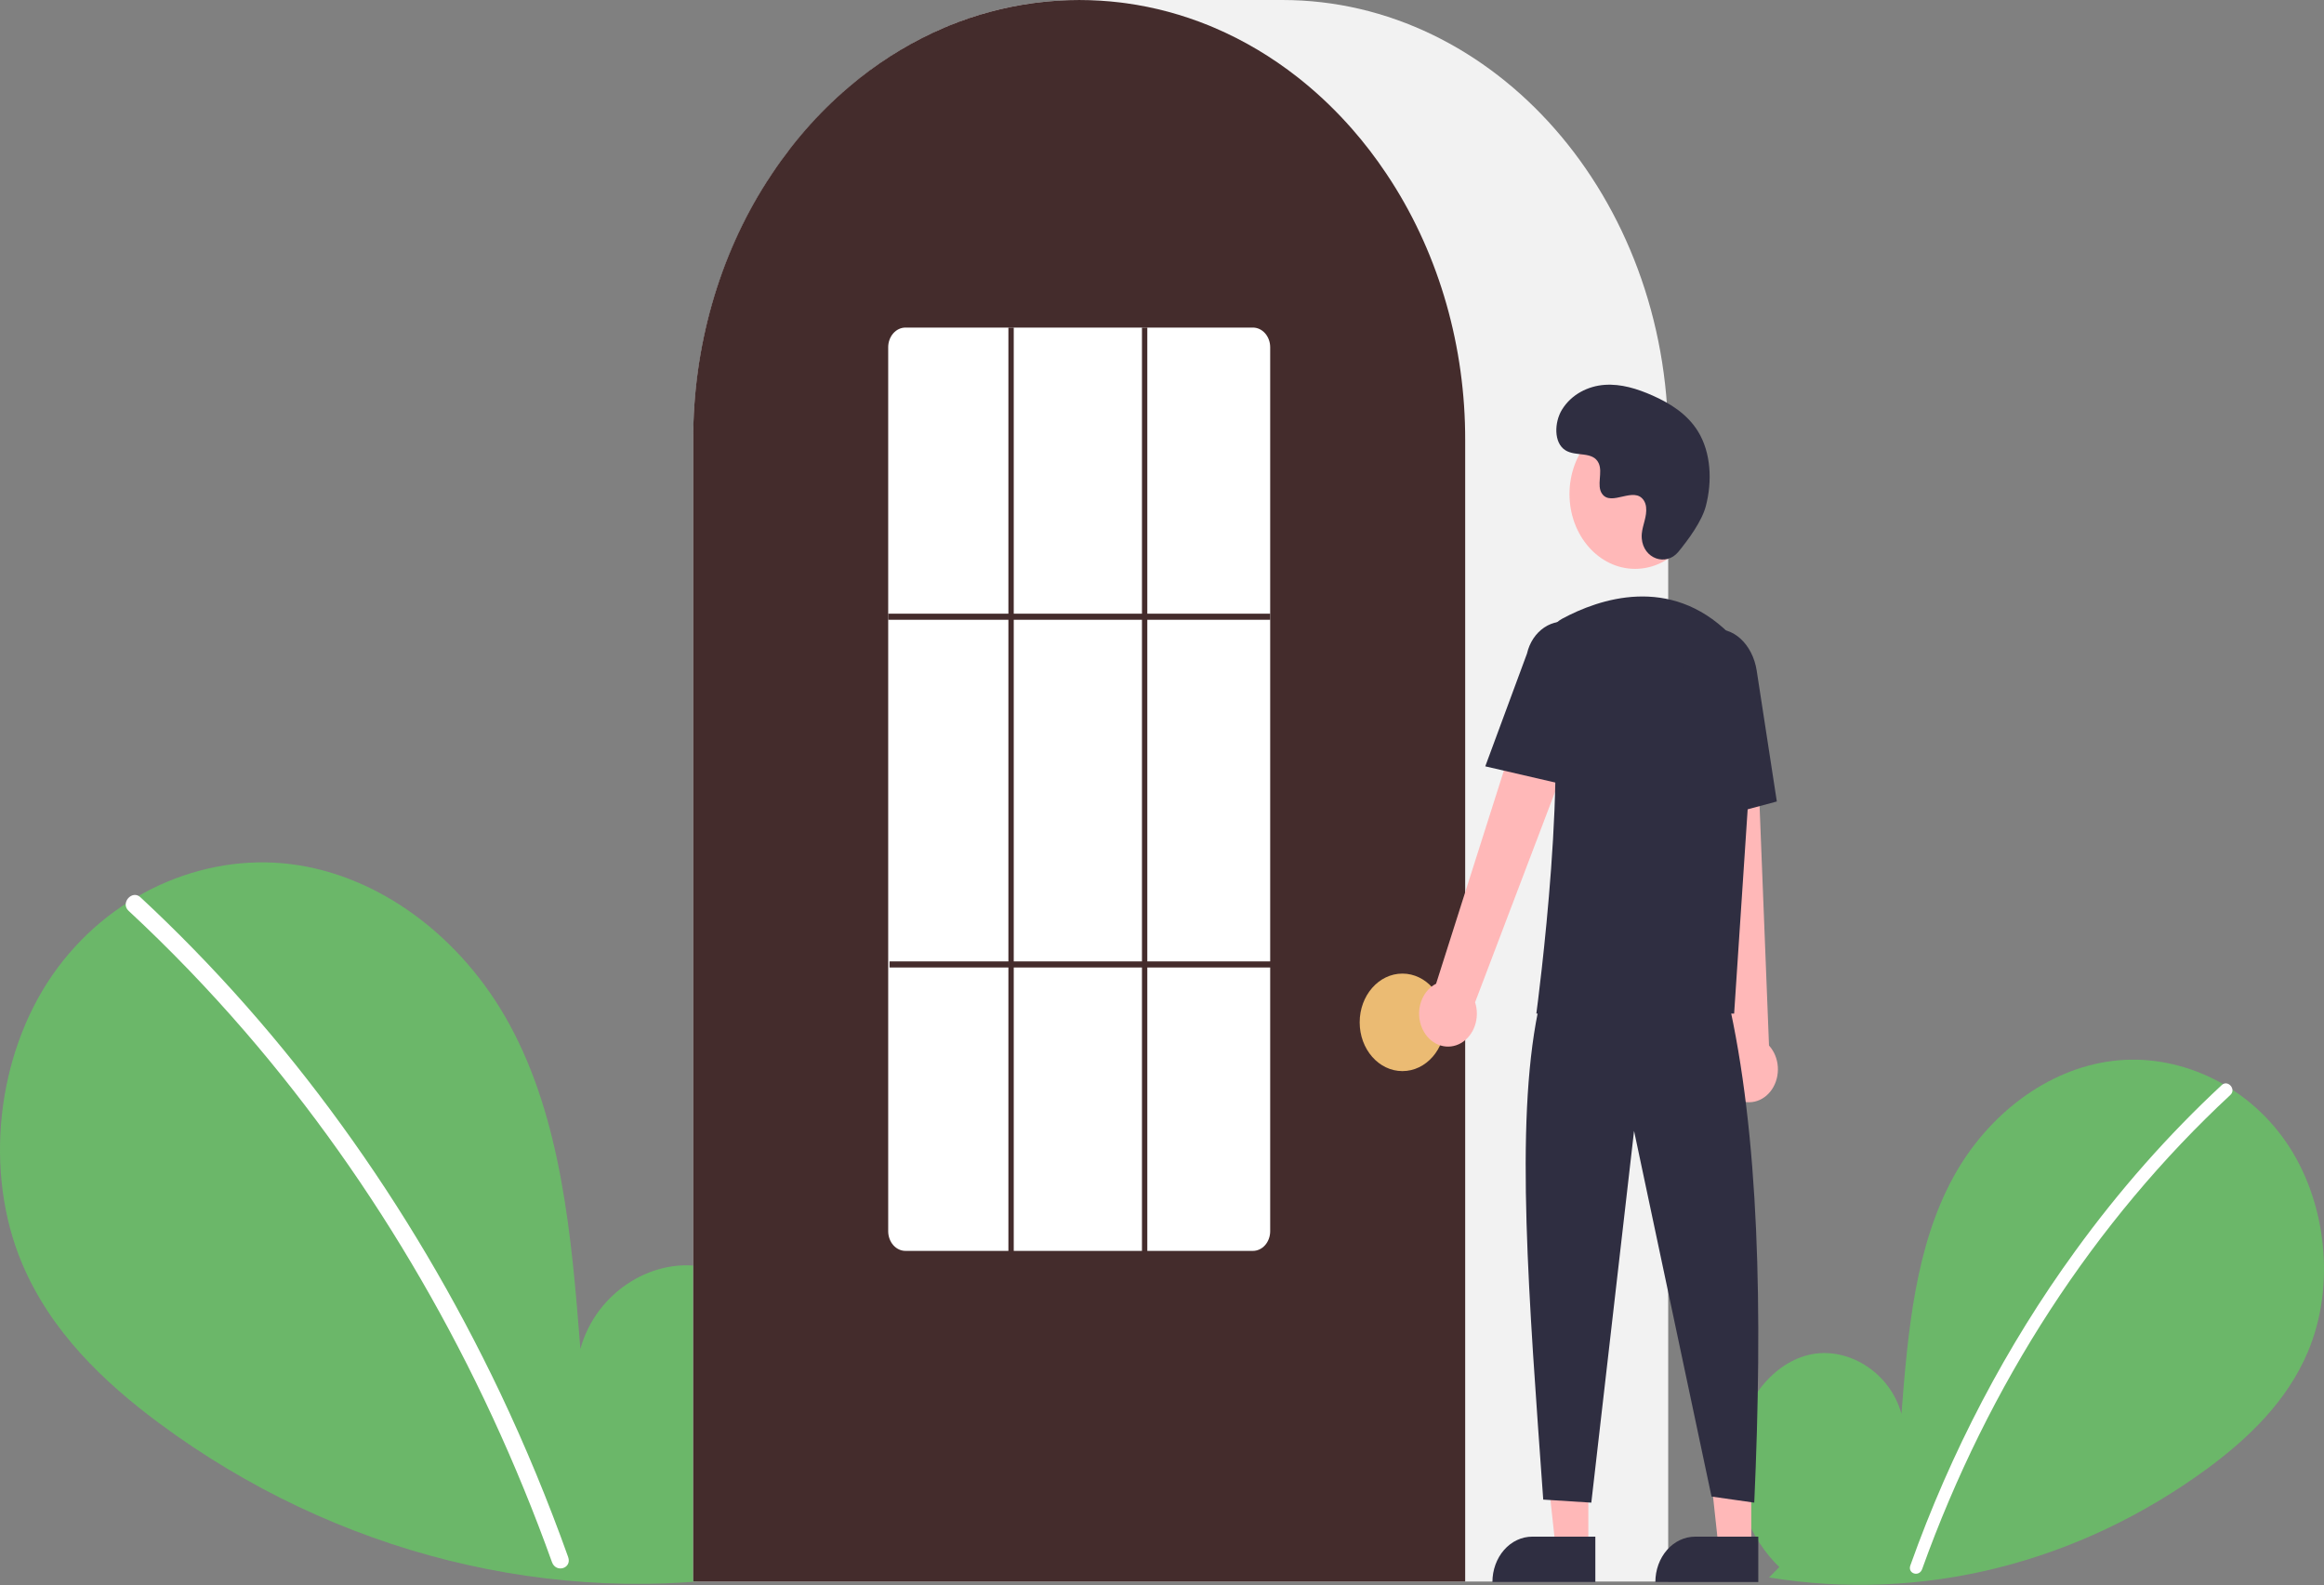 <svg width="522" height="356" viewBox="0 0 522 356" fill="none" xmlns="http://www.w3.org/2000/svg">
<rect x="0" y="0" width="522" height="356" fill="#808080" stroke="none"/>
<g clip-path="url(#clip0_21_282)">
<path d="M399.656 351.974C392.973 345.533 388.913 335.356 389.978 325.45C391.042 315.543 397.636 306.436 406.189 304.333C414.742 302.229 424.491 308.052 427.089 317.583C428.519 299.208 430.166 280.064 438.73 264.416C446.485 250.248 459.916 240.11 474.472 238.296C489.028 236.482 504.353 243.332 513.431 256.438C522.509 269.544 524.732 288.596 518.374 303.643C513.69 314.727 505.061 322.976 496.02 329.687C466.805 351.189 431.765 359.934 397.348 354.311L399.656 351.974Z" fill="#6BB769"/>
<path d="M499.037 243.712C487.027 254.871 476.008 267.352 466.141 280.974C450.7 302.219 438.204 326.039 429.09 351.604C428.423 353.469 431.078 354.28 431.737 352.436C446.65 310.889 470.456 274.269 500.978 245.927C502.349 244.653 500.396 242.449 499.037 243.712Z" fill="white"/>
<path d="M168.04 350.224C177.219 341.376 182.795 327.399 181.333 313.793C179.871 300.186 170.814 287.678 159.067 284.788C147.32 281.899 133.928 289.897 130.36 302.987C128.397 277.75 126.134 251.455 114.371 229.963C103.721 210.503 85.273 196.578 65.281 194.087C45.288 191.596 24.238 201.004 11.77 219.005C-0.699 237.006 -3.752 263.174 4.981 283.841C11.414 299.065 23.266 310.395 35.684 319.612C75.302 349.019 124.447 361.283 171.21 353.433" fill="#6BB769"/>
<path d="M31.54 201.526C48.036 216.853 63.17 233.996 76.722 252.705C90.276 271.396 102.21 291.542 112.354 312.861C118.024 324.82 123.118 337.123 127.612 349.715C128.528 352.276 124.882 353.391 123.976 350.858C116.015 328.658 106.166 307.402 94.57 287.393C83.031 267.457 69.823 248.845 55.133 231.818C46.824 222.192 38.058 213.095 28.873 204.568C26.991 202.819 29.673 199.792 31.54 201.526Z" fill="white"/>
<path d="M374.7 355.221H155.7V98.901C155.7 44.367 194.594 0 242.4 0H288C335.807 0 374.7 44.367 374.7 98.901V355.221Z" fill="#F2F2F2"/>
<path d="M329.1 355.221H155.7V98.901C155.652 78.004 161.453 57.636 172.257 40.762C172.656 40.143 173.053 39.531 173.463 38.927C178.689 31.108 184.908 24.222 191.915 18.496C192.311 18.168 192.708 17.845 193.112 17.522C198.975 12.893 205.318 9.11 211.995 6.257C212.392 6.085 212.795 5.914 213.199 5.749C219.238 3.29 225.498 1.606 231.864 0.728C232.259 0.666 232.664 0.618 233.069 0.57C239.272 -0.186 245.529 -0.186 251.732 0.57C252.136 0.618 252.541 0.666 252.941 0.729C259.305 1.607 265.563 3.291 271.601 5.749C272.005 5.914 272.409 6.085 272.806 6.257C279.401 9.074 285.669 12.801 291.47 17.356C291.873 17.672 292.276 17.994 292.674 18.317C296.602 21.515 300.291 25.078 303.704 28.97C306.441 32.091 308.992 35.418 311.339 38.929C311.747 39.531 312.144 40.143 312.542 40.761C323.347 57.636 329.148 78.004 329.1 98.901V355.221Z" fill="#442C2C"/>
<path d="M315 240.578C320.302 240.578 324.6 235.675 324.6 229.627C324.6 223.579 320.302 218.676 315 218.676C309.698 218.676 305.4 223.579 305.4 229.627C305.4 235.675 309.698 240.578 315 240.578Z" fill="#EBBB73"/>
<path d="M356.76 347.543H349.404L345.904 315.178L356.761 315.179L356.76 347.543Z" fill="#FFB8B8"/>
<path d="M344.149 345.146H358.335V355.335H335.217C335.217 353.997 335.448 352.672 335.897 351.436C336.346 350.199 337.004 349.076 337.833 348.13C338.662 347.184 339.647 346.433 340.731 345.921C341.814 345.409 342.976 345.146 344.149 345.146Z" fill="#2F2E41"/>
<path d="M393.359 347.543H386.003L382.503 315.178L393.36 315.179L393.359 347.543Z" fill="#FFB8B8"/>
<path d="M380.749 345.146H394.935V355.335H371.817C371.817 353.997 372.048 352.672 372.497 351.436C372.946 350.199 373.604 349.076 374.433 348.13C375.262 347.184 376.247 346.433 377.331 345.921C378.415 345.409 379.576 345.146 380.749 345.146Z" fill="#2F2E41"/>
<path d="M319.859 231.797C319.329 230.907 318.978 229.896 318.828 228.835C318.678 227.774 318.734 226.688 318.992 225.654C319.25 224.62 319.704 223.664 320.321 222.851C320.938 222.039 321.704 221.391 322.565 220.953L347.57 142.335L359.875 149.994L331.324 225.125C331.873 226.823 331.857 228.692 331.28 230.377C330.702 232.062 329.602 233.448 328.189 234.27C326.776 235.092 325.147 235.295 323.612 234.839C322.076 234.383 320.741 233.301 319.859 231.797Z" fill="#FFB8B8"/>
<path d="M389.602 246.569C388.784 246.035 388.08 245.302 387.537 244.423C386.995 243.544 386.628 242.54 386.462 241.482C386.297 240.424 386.337 239.337 386.579 238.298C386.822 237.26 387.261 236.294 387.866 235.47L380.12 152.305L394.122 153.035L397.342 234.839C398.488 236.09 399.192 237.777 399.321 239.581C399.449 241.385 398.993 243.18 398.039 244.626C397.085 246.072 395.7 247.068 394.144 247.426C392.589 247.785 390.973 247.48 389.602 246.569Z" fill="#FFB8B8"/>
<path d="M367.263 127.772C375.402 127.772 382 120.246 382 110.962C382 101.678 375.402 94.152 367.263 94.152C359.125 94.152 352.527 101.678 352.527 110.962C352.527 120.246 359.125 127.772 367.263 127.772Z" fill="#FFB8B8"/>
<path d="M389.508 227.655H345.08L345.133 227.261C345.213 226.671 353.051 168.099 347.27 148.937C346.69 147.054 346.741 144.993 347.413 143.15C348.086 141.307 349.332 139.813 350.912 138.956C359.175 134.517 375.036 129.051 388.424 142.316C390.394 144.3 391.932 146.779 392.917 149.559C393.902 152.338 394.307 155.34 394.1 158.329L389.508 227.655Z" fill="#2F2E41"/>
<path d="M353.613 176.755L333.611 172.126L342.987 146.782C343.548 144.327 344.939 142.226 346.856 140.941C348.773 139.655 351.059 139.289 353.213 139.923C355.366 140.557 357.211 142.139 358.342 144.323C359.474 146.507 359.801 149.113 359.25 151.571L353.613 176.755Z" fill="#2F2E41"/>
<path d="M379.23 185.35L378.028 153.906C377.116 147.995 380.082 142.408 384.644 141.494C389.208 140.584 393.663 144.684 394.579 150.638L399.099 180.019L379.23 185.35Z" fill="#2F2E41"/>
<path d="M388.03 223.891C395.179 254.948 395.958 294.435 394.03 337.507L384.43 336.138L367.03 254.006L357.43 337.507L346.63 336.822C343.403 291.629 340.262 252.832 345.43 227.313L388.03 223.891Z" fill="#2F2E41"/>
<path d="M376.974 123.954C374.224 127.294 369.119 125.501 368.761 120.937C368.732 120.583 368.735 120.226 368.767 119.872C368.952 117.851 369.975 116.016 369.73 113.881C369.675 113.35 369.501 112.844 369.226 112.41C367.035 109.064 361.893 113.907 359.825 110.878C358.557 109.02 360.048 106.095 359.075 104.019C357.791 101.279 353.988 102.631 351.602 101.13C348.949 99.461 349.108 94.816 350.854 91.991C352.985 88.546 356.72 86.708 360.408 86.443C364.097 86.178 367.76 87.315 371.204 88.846C375.116 90.585 378.996 92.989 381.404 96.914C384.332 101.687 384.614 108.103 383.15 113.684C382.259 117.079 379.219 121.226 376.974 123.954Z" fill="#2F2E41"/>
<path d="M281.4 280.96H203.4C202.373 280.966 201.385 280.507 200.654 279.684C199.923 278.861 199.508 277.741 199.5 276.569V77.967C199.508 76.796 199.923 75.675 200.654 74.852C201.385 74.029 202.373 73.57 203.4 73.576H281.4C282.427 73.57 283.415 74.029 284.146 74.852C284.877 75.675 285.292 76.796 285.3 77.967V276.569C285.292 277.741 284.877 278.861 284.146 279.684C283.415 280.507 282.427 280.966 281.4 280.96Z" fill="white"/>
<path d="M285.3 137.838H199.5V139.207H285.3V137.838Z" fill="#442C2C"/>
<path d="M285.6 215.939H199.8V217.307H285.6V215.939Z" fill="#442C2C"/>
<path d="M227.7 73.576H226.5V281.644H227.7V73.576Z" fill="#442C2C"/>
<path d="M257.7 73.576H256.5V281.644H257.7V73.576Z" fill="#442C2C"/>
</g>
<defs>
<clipPath id="clip0_21_282">
<rect width="522" height="356" fill="white"/>
</clipPath>
</defs>
</svg>
